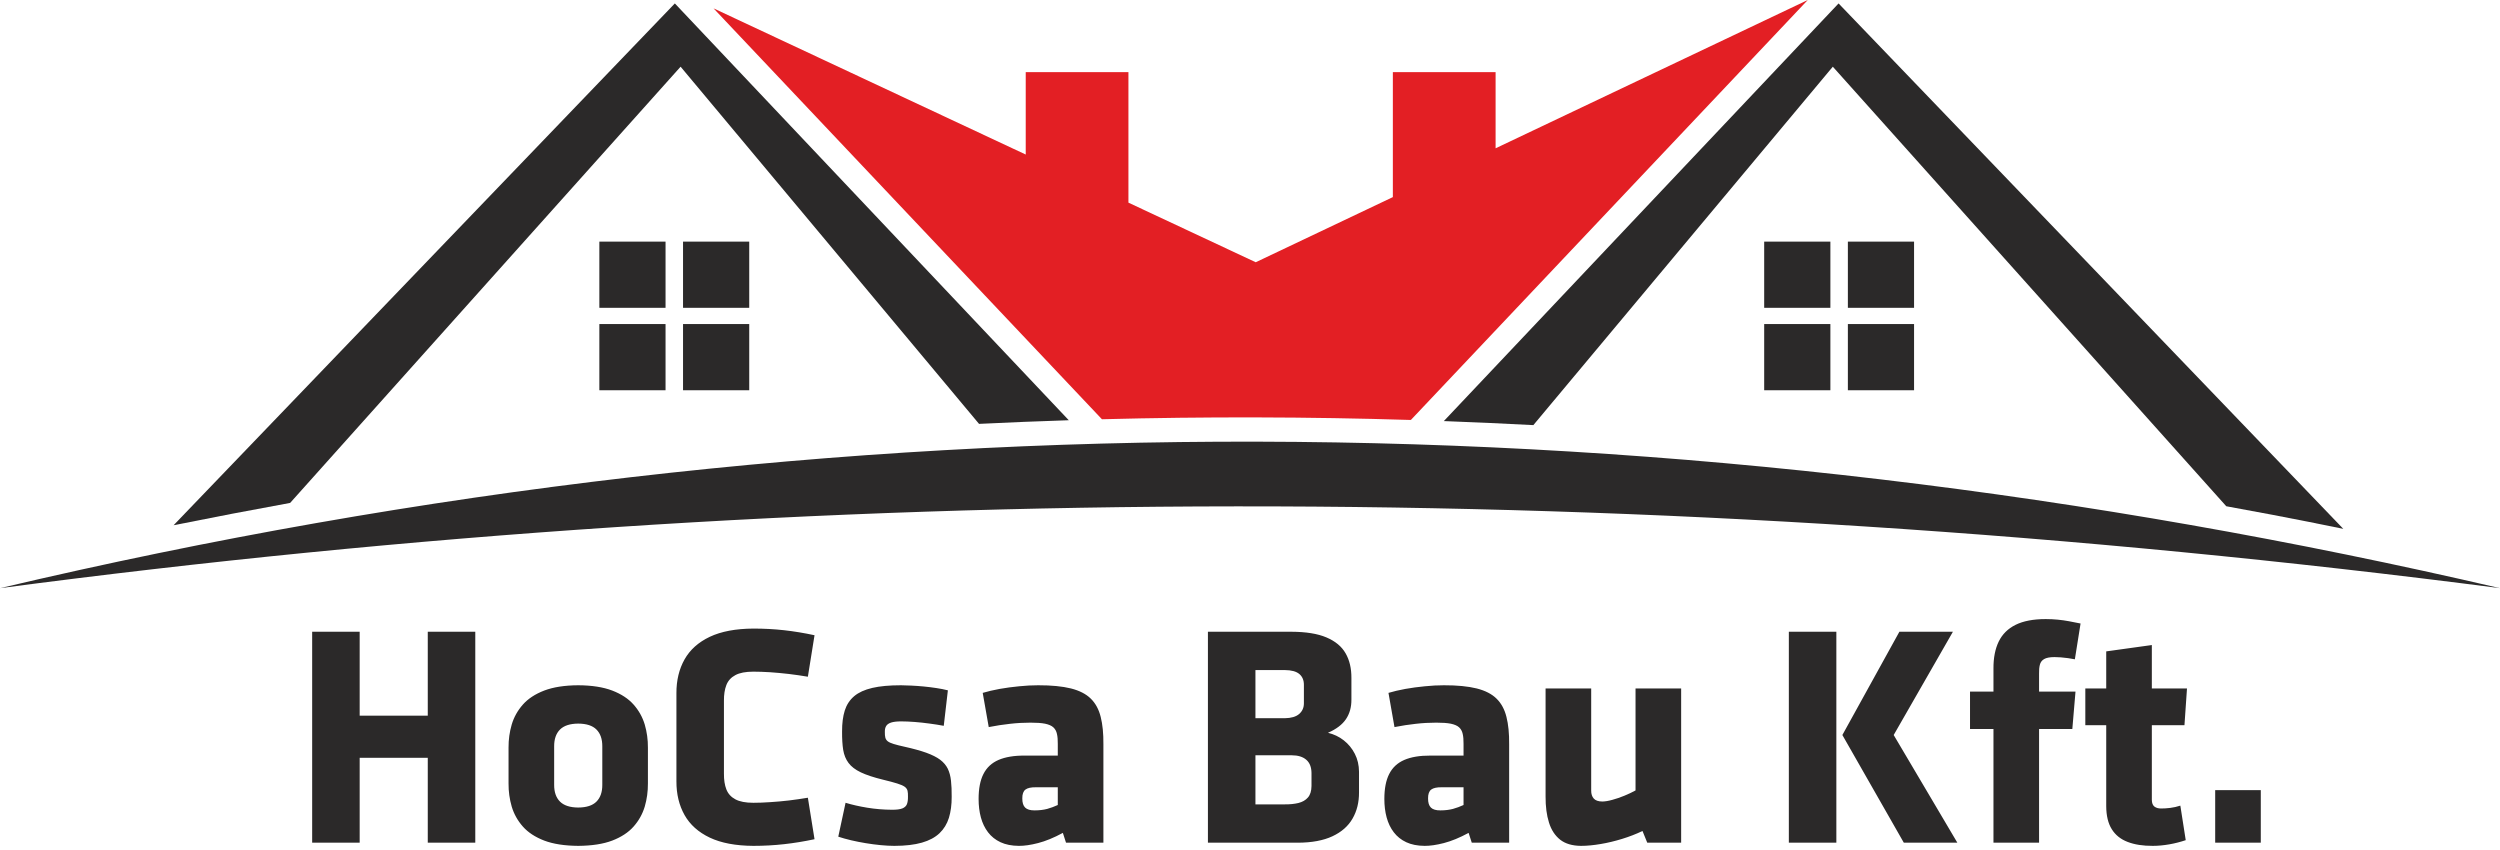 <?xml version="1.0" encoding="UTF-8"?> <svg xmlns="http://www.w3.org/2000/svg" width="350" height="119" viewBox="0 0 350 119" fill="none"><path d="M66.54 117.978V88.444H59.888V100.195H50.354V88.444H43.703V117.978H50.354V106.093H59.888V117.978H66.54ZM80.952 118.421C82.859 118.406 84.448 118.162 85.712 117.682C86.976 117.194 87.974 116.544 88.705 115.716C89.437 114.888 89.954 113.957 90.265 112.922C90.568 111.88 90.715 110.801 90.708 109.685V104.674C90.715 103.551 90.568 102.479 90.265 101.437C89.954 100.402 89.437 99.471 88.705 98.643C87.974 97.816 86.976 97.165 85.712 96.677C84.448 96.197 82.859 95.946 80.952 95.938C79.045 95.946 77.457 96.197 76.192 96.677C74.929 97.165 73.931 97.816 73.199 98.643C72.468 99.471 71.95 100.402 71.64 101.437C71.337 102.479 71.189 103.551 71.196 104.674V109.685C71.189 110.801 71.337 111.88 71.64 112.922C71.95 113.957 72.468 114.888 73.199 115.716C73.931 116.544 74.929 117.194 76.192 117.682C77.457 118.162 79.045 118.406 80.952 118.421ZM80.952 113.055C79.807 113.048 78.957 112.775 78.402 112.228C77.848 111.673 77.575 110.89 77.582 109.863V104.497C77.575 103.47 77.848 102.686 78.402 102.132C78.957 101.585 79.807 101.311 80.952 101.304C82.105 101.311 82.955 101.585 83.502 102.132C84.056 102.686 84.33 103.47 84.322 104.497V109.863C84.33 110.89 84.056 111.673 83.502 112.228C82.955 112.775 82.105 113.048 80.952 113.055ZM101.351 98.111C101.344 97.254 101.454 96.515 101.691 95.909C101.927 95.302 102.349 94.837 102.947 94.519C103.546 94.194 104.388 94.032 105.475 94.032C106.192 94.032 106.975 94.061 107.825 94.113C108.675 94.172 109.555 94.253 110.456 94.357C111.358 94.467 112.237 94.594 113.102 94.741L114.034 88.932C112.585 88.621 111.158 88.385 109.769 88.23C108.379 88.075 106.946 88.001 105.475 88.001C102.999 88.015 100.959 88.4 99.37 89.153C97.781 89.907 96.599 90.964 95.837 92.317C95.076 93.669 94.692 95.243 94.699 97.047V109.375C94.692 111.178 95.076 112.752 95.837 114.105C96.599 115.457 97.781 116.514 99.37 117.268C100.959 118.022 102.999 118.406 105.475 118.421C106.946 118.421 108.379 118.34 109.769 118.185C111.158 118.03 112.585 117.8 114.034 117.49L113.102 111.681C112.237 111.828 111.358 111.954 110.456 112.065C109.555 112.169 108.675 112.25 107.825 112.301C106.975 112.361 106.192 112.39 105.475 112.39C104.388 112.39 103.546 112.228 102.947 111.902C102.349 111.585 101.927 111.119 101.691 110.513C101.454 109.907 101.344 109.168 101.351 108.31V98.111ZM133.235 111.548C133.242 110.69 133.212 109.944 133.139 109.301C133.072 108.658 132.917 108.096 132.688 107.616C132.451 107.143 132.097 106.722 131.616 106.359C131.136 106.004 130.493 105.679 129.68 105.384C128.874 105.095 127.854 104.815 126.628 104.541C125.992 104.401 125.489 104.275 125.112 104.157C124.743 104.046 124.462 103.92 124.284 103.78C124.115 103.647 123.996 103.47 123.945 103.263C123.893 103.056 123.871 102.782 123.878 102.457C123.871 102.132 123.93 101.858 124.063 101.644C124.188 101.43 124.425 101.267 124.758 101.156C125.098 101.046 125.571 100.994 126.184 100.994C126.753 100.994 127.374 101.023 128.054 101.075C128.726 101.127 129.414 101.201 130.116 101.297C130.81 101.385 131.483 101.496 132.126 101.614L132.703 96.648C132.222 96.522 131.69 96.419 131.106 96.33C130.522 96.241 129.924 96.167 129.325 96.108C128.719 96.049 128.142 96.012 127.588 95.983C127.041 95.953 126.554 95.938 126.14 95.938C124.528 95.938 123.191 96.057 122.119 96.308C121.047 96.559 120.205 96.943 119.591 97.461C118.97 97.986 118.527 98.658 118.268 99.471C118.01 100.292 117.884 101.275 117.891 102.413C117.884 103.418 117.936 104.275 118.047 104.985C118.165 105.702 118.416 106.308 118.793 106.81C119.17 107.32 119.739 107.756 120.508 108.126C121.284 108.495 122.311 108.835 123.612 109.153C124.469 109.36 125.134 109.537 125.622 109.693C126.103 109.84 126.45 109.995 126.664 110.151C126.871 110.306 127.004 110.491 127.056 110.713C127.108 110.927 127.122 111.208 127.115 111.548C127.122 111.976 127.071 112.324 126.967 112.59C126.857 112.856 126.642 113.055 126.324 113.181C125.999 113.307 125.526 113.366 124.898 113.366C123.693 113.358 122.525 113.263 121.41 113.078C120.286 112.893 119.281 112.664 118.379 112.39L117.359 117.135C117.899 117.312 118.498 117.483 119.155 117.638C119.813 117.793 120.493 117.926 121.202 118.044C121.905 118.162 122.607 118.251 123.287 118.318C123.974 118.384 124.617 118.421 125.208 118.421C126.745 118.421 128.032 118.266 129.066 117.97C130.101 117.675 130.921 117.231 131.535 116.648C132.148 116.063 132.584 115.347 132.85 114.489C133.109 113.639 133.242 112.656 133.235 111.548ZM154.476 117.978V104.186C154.49 102.693 154.365 101.423 154.099 100.373C153.84 99.323 153.382 98.473 152.717 97.816C152.059 97.165 151.128 96.685 149.931 96.382C148.733 96.086 147.203 95.931 145.341 95.938C144.498 95.938 143.611 95.983 142.68 96.079C141.741 96.167 140.832 96.293 139.946 96.448C139.059 96.611 138.275 96.796 137.58 97.003L138.423 101.792C139.443 101.592 140.433 101.437 141.402 101.334C142.37 101.223 143.323 101.171 144.277 101.171C145.126 101.171 145.799 101.215 146.317 101.319C146.826 101.43 147.211 101.592 147.462 101.822C147.721 102.058 147.891 102.361 147.972 102.745C148.06 103.122 148.098 103.588 148.09 104.142V105.783H143.434C141.956 105.775 140.744 105.982 139.798 106.389C138.844 106.803 138.142 107.453 137.684 108.355C137.226 109.249 137.004 110.417 137.004 111.858C137.004 112.782 137.107 113.639 137.322 114.437C137.536 115.228 137.869 115.923 138.327 116.522C138.778 117.113 139.362 117.579 140.071 117.911C140.788 118.244 141.638 118.414 142.636 118.421C143.375 118.429 144.277 118.303 145.333 118.03C146.39 117.756 147.551 117.283 148.8 116.603L149.243 117.978H154.476ZM148.09 112.701C147.61 112.922 147.114 113.107 146.605 113.248C146.095 113.38 145.511 113.454 144.853 113.454C144.24 113.462 143.796 113.329 143.523 113.063C143.249 112.797 143.116 112.361 143.123 111.769C143.116 111.178 143.264 110.772 143.56 110.542C143.863 110.313 144.35 110.21 145.03 110.217H148.09V112.701ZM190.262 110.927V108.045C190.255 107.121 190.062 106.285 189.678 105.539C189.294 104.785 188.776 104.157 188.126 103.647C187.476 103.137 186.737 102.79 185.916 102.59C187.084 102.08 187.919 101.444 188.437 100.676C188.954 99.907 189.205 98.998 189.198 97.934V94.918C189.205 93.581 188.939 92.428 188.385 91.467C187.831 90.499 186.936 89.76 185.694 89.235C184.46 88.71 182.82 88.451 180.772 88.444H169.109V117.978H181.703C183.67 117.97 185.281 117.667 186.544 117.076C187.808 116.485 188.747 115.664 189.353 114.607C189.967 113.55 190.27 112.324 190.262 110.927ZM182.546 98.466C182.546 99.079 182.324 99.575 181.881 99.959C181.437 100.343 180.772 100.535 179.885 100.55H175.761V93.81H179.885C180.809 93.817 181.489 94.002 181.918 94.371C182.339 94.734 182.553 95.243 182.546 95.894V98.466ZM183.61 110.04C183.603 110.742 183.433 111.282 183.108 111.651C182.782 112.028 182.339 112.279 181.777 112.42C181.216 112.553 180.588 112.619 179.885 112.612H175.761V105.739H180.817C181.711 105.739 182.398 105.946 182.879 106.367C183.359 106.781 183.603 107.402 183.61 108.222V110.04ZM211.281 117.978V104.186C211.296 102.693 211.171 101.423 210.904 100.373C210.646 99.323 210.188 98.473 209.522 97.816C208.865 97.165 207.933 96.685 206.736 96.382C205.539 96.086 204.009 95.931 202.146 95.938C201.304 95.938 200.417 95.983 199.486 96.079C198.547 96.167 197.638 96.293 196.751 96.448C195.864 96.611 195.081 96.796 194.386 97.003L195.228 101.792C196.249 101.592 197.239 101.437 198.207 101.334C199.175 101.223 200.129 101.171 201.082 101.171C201.932 101.171 202.604 101.215 203.122 101.319C203.632 101.43 204.016 101.592 204.268 101.822C204.526 102.058 204.696 102.361 204.778 102.745C204.866 103.122 204.903 103.588 204.896 104.142V105.783H200.24C198.761 105.775 197.549 105.982 196.603 106.389C195.65 106.803 194.948 107.453 194.49 108.355C194.032 109.249 193.81 110.417 193.81 111.858C193.81 112.782 193.913 113.639 194.128 114.437C194.342 115.228 194.674 115.923 195.133 116.522C195.584 117.113 196.167 117.579 196.877 117.911C197.594 118.244 198.444 118.414 199.441 118.421C200.18 118.429 201.082 118.303 202.139 118.03C203.196 117.756 204.356 117.283 205.605 116.603L206.049 117.978H211.281ZM204.896 112.701C204.416 112.922 203.92 113.107 203.41 113.248C202.9 113.38 202.316 113.454 201.659 113.454C201.045 113.462 200.602 113.329 200.328 113.063C200.055 112.797 199.922 112.361 199.929 111.769C199.922 111.178 200.069 110.772 200.365 110.542C200.668 110.313 201.156 110.21 201.836 110.217H204.896V112.701ZM250.438 117.978H257.089V88.444H250.438V117.978ZM266.535 117.978H274.029L265.116 102.901L273.408 88.444H265.914L257.932 102.901L266.535 117.978ZM291.279 87.291C290.71 87.173 290.163 87.062 289.653 86.973C289.136 86.877 288.611 86.803 288.086 86.752C287.562 86.7 287 86.671 286.401 86.671C284.665 86.671 283.253 86.944 282.181 87.476C281.102 88.015 280.319 88.791 279.816 89.826C279.321 90.853 279.077 92.103 279.085 93.588V96.825H275.803V102.058H279.085V117.978H285.47V102.058H290.126L290.57 96.825H285.47V94.297C285.455 93.825 285.492 93.411 285.581 93.07C285.662 92.723 285.862 92.457 286.172 92.273C286.483 92.088 286.971 91.992 287.643 91.992C287.902 91.992 288.19 92.006 288.515 92.029C288.84 92.058 289.18 92.095 289.52 92.139C289.86 92.191 290.178 92.243 290.481 92.302L291.279 87.291ZM306.002 117.623L305.248 112.789C304.775 112.945 304.302 113.048 303.836 113.107C303.363 113.166 302.949 113.189 302.587 113.189C302.181 113.196 301.863 113.107 301.619 112.922C301.382 112.738 301.264 112.427 301.257 111.991V101.526H305.824L306.179 96.382H301.257V90.306L294.871 91.194V96.382H291.945V101.526H294.871V112.878C294.879 114.201 295.137 115.273 295.647 116.086C296.157 116.906 296.896 117.497 297.865 117.867C298.84 118.244 300.008 118.429 301.39 118.421C302.136 118.421 302.905 118.347 303.711 118.207C304.516 118.066 305.277 117.867 306.002 117.623ZM316.511 117.978V110.616H310.126V117.978H316.511Z" fill="#2B2929"></path><path d="M216.381 96.382V111.503C216.374 112.9 216.529 114.12 216.854 115.147C217.172 116.182 217.697 116.98 218.421 117.556C219.153 118.126 220.128 118.414 221.348 118.421C222.183 118.421 223.099 118.332 224.09 118.162C225.08 118 226.078 117.756 227.09 117.446C228.103 117.135 229.056 116.766 229.95 116.337L230.616 117.978H235.361V96.382H228.975V110.661C228.509 110.919 227.985 111.163 227.415 111.4C226.839 111.636 226.285 111.829 225.73 111.977C225.183 112.132 224.71 112.206 224.319 112.213C223.772 112.206 223.373 112.072 223.129 111.799C222.885 111.533 222.759 111.148 222.767 110.661V96.382H216.381Z" fill="#2B2929"></path><path fill-rule="evenodd" clip-rule="evenodd" d="M267.969 33.827H258.702V43.094H267.969V33.827ZM267.969 45.367H258.702V54.635H267.969V45.367ZM256.254 33.827H246.986V43.094H256.254V33.827ZM256.254 45.367H246.986V54.635H256.254V45.367ZM83.909 33.827H93.176V43.094H83.909V33.827ZM83.909 45.367H93.176V54.635H83.909V45.367ZM95.625 33.827H104.892V43.094H95.625V33.827ZM95.625 45.367H104.892V54.635H95.625V45.367Z" fill="#2B2929"></path><path fill-rule="evenodd" clip-rule="evenodd" d="M0 82.344C118.115 54.461 234.726 55.533 350 82.344C230.819 66.898 114.208 67.247 0 82.344Z" fill="#2B2929"></path><path fill-rule="evenodd" clip-rule="evenodd" d="M24.302 73.534L94.478 0.481L149.629 58.832C145.44 58.968 141.252 59.137 137.065 59.342L95.284 9.338L40.62 70.407C35.172 71.398 29.735 72.444 24.302 73.534Z" fill="#2B2929"></path><path fill-rule="evenodd" clip-rule="evenodd" d="M328.061 74.039L257.4 0.481L202.136 58.952C206.314 59.106 210.491 59.294 214.668 59.517L256.594 9.338L311.678 70.875C313.85 71.269 316.021 71.669 318.19 72.082C321.487 72.708 324.776 73.366 328.061 74.039Z" fill="#2B2929"></path><path fill-rule="evenodd" clip-rule="evenodd" d="M99.895 1.169L143.602 21.636V10.096H157.98V28.37L175.801 36.715L194.999 27.595V10.096H209.383V20.762L253.087 0L197.521 58.795C183.106 58.351 168.688 58.317 154.272 58.695L99.895 1.169Z" fill="#E31F24"></path></svg> 